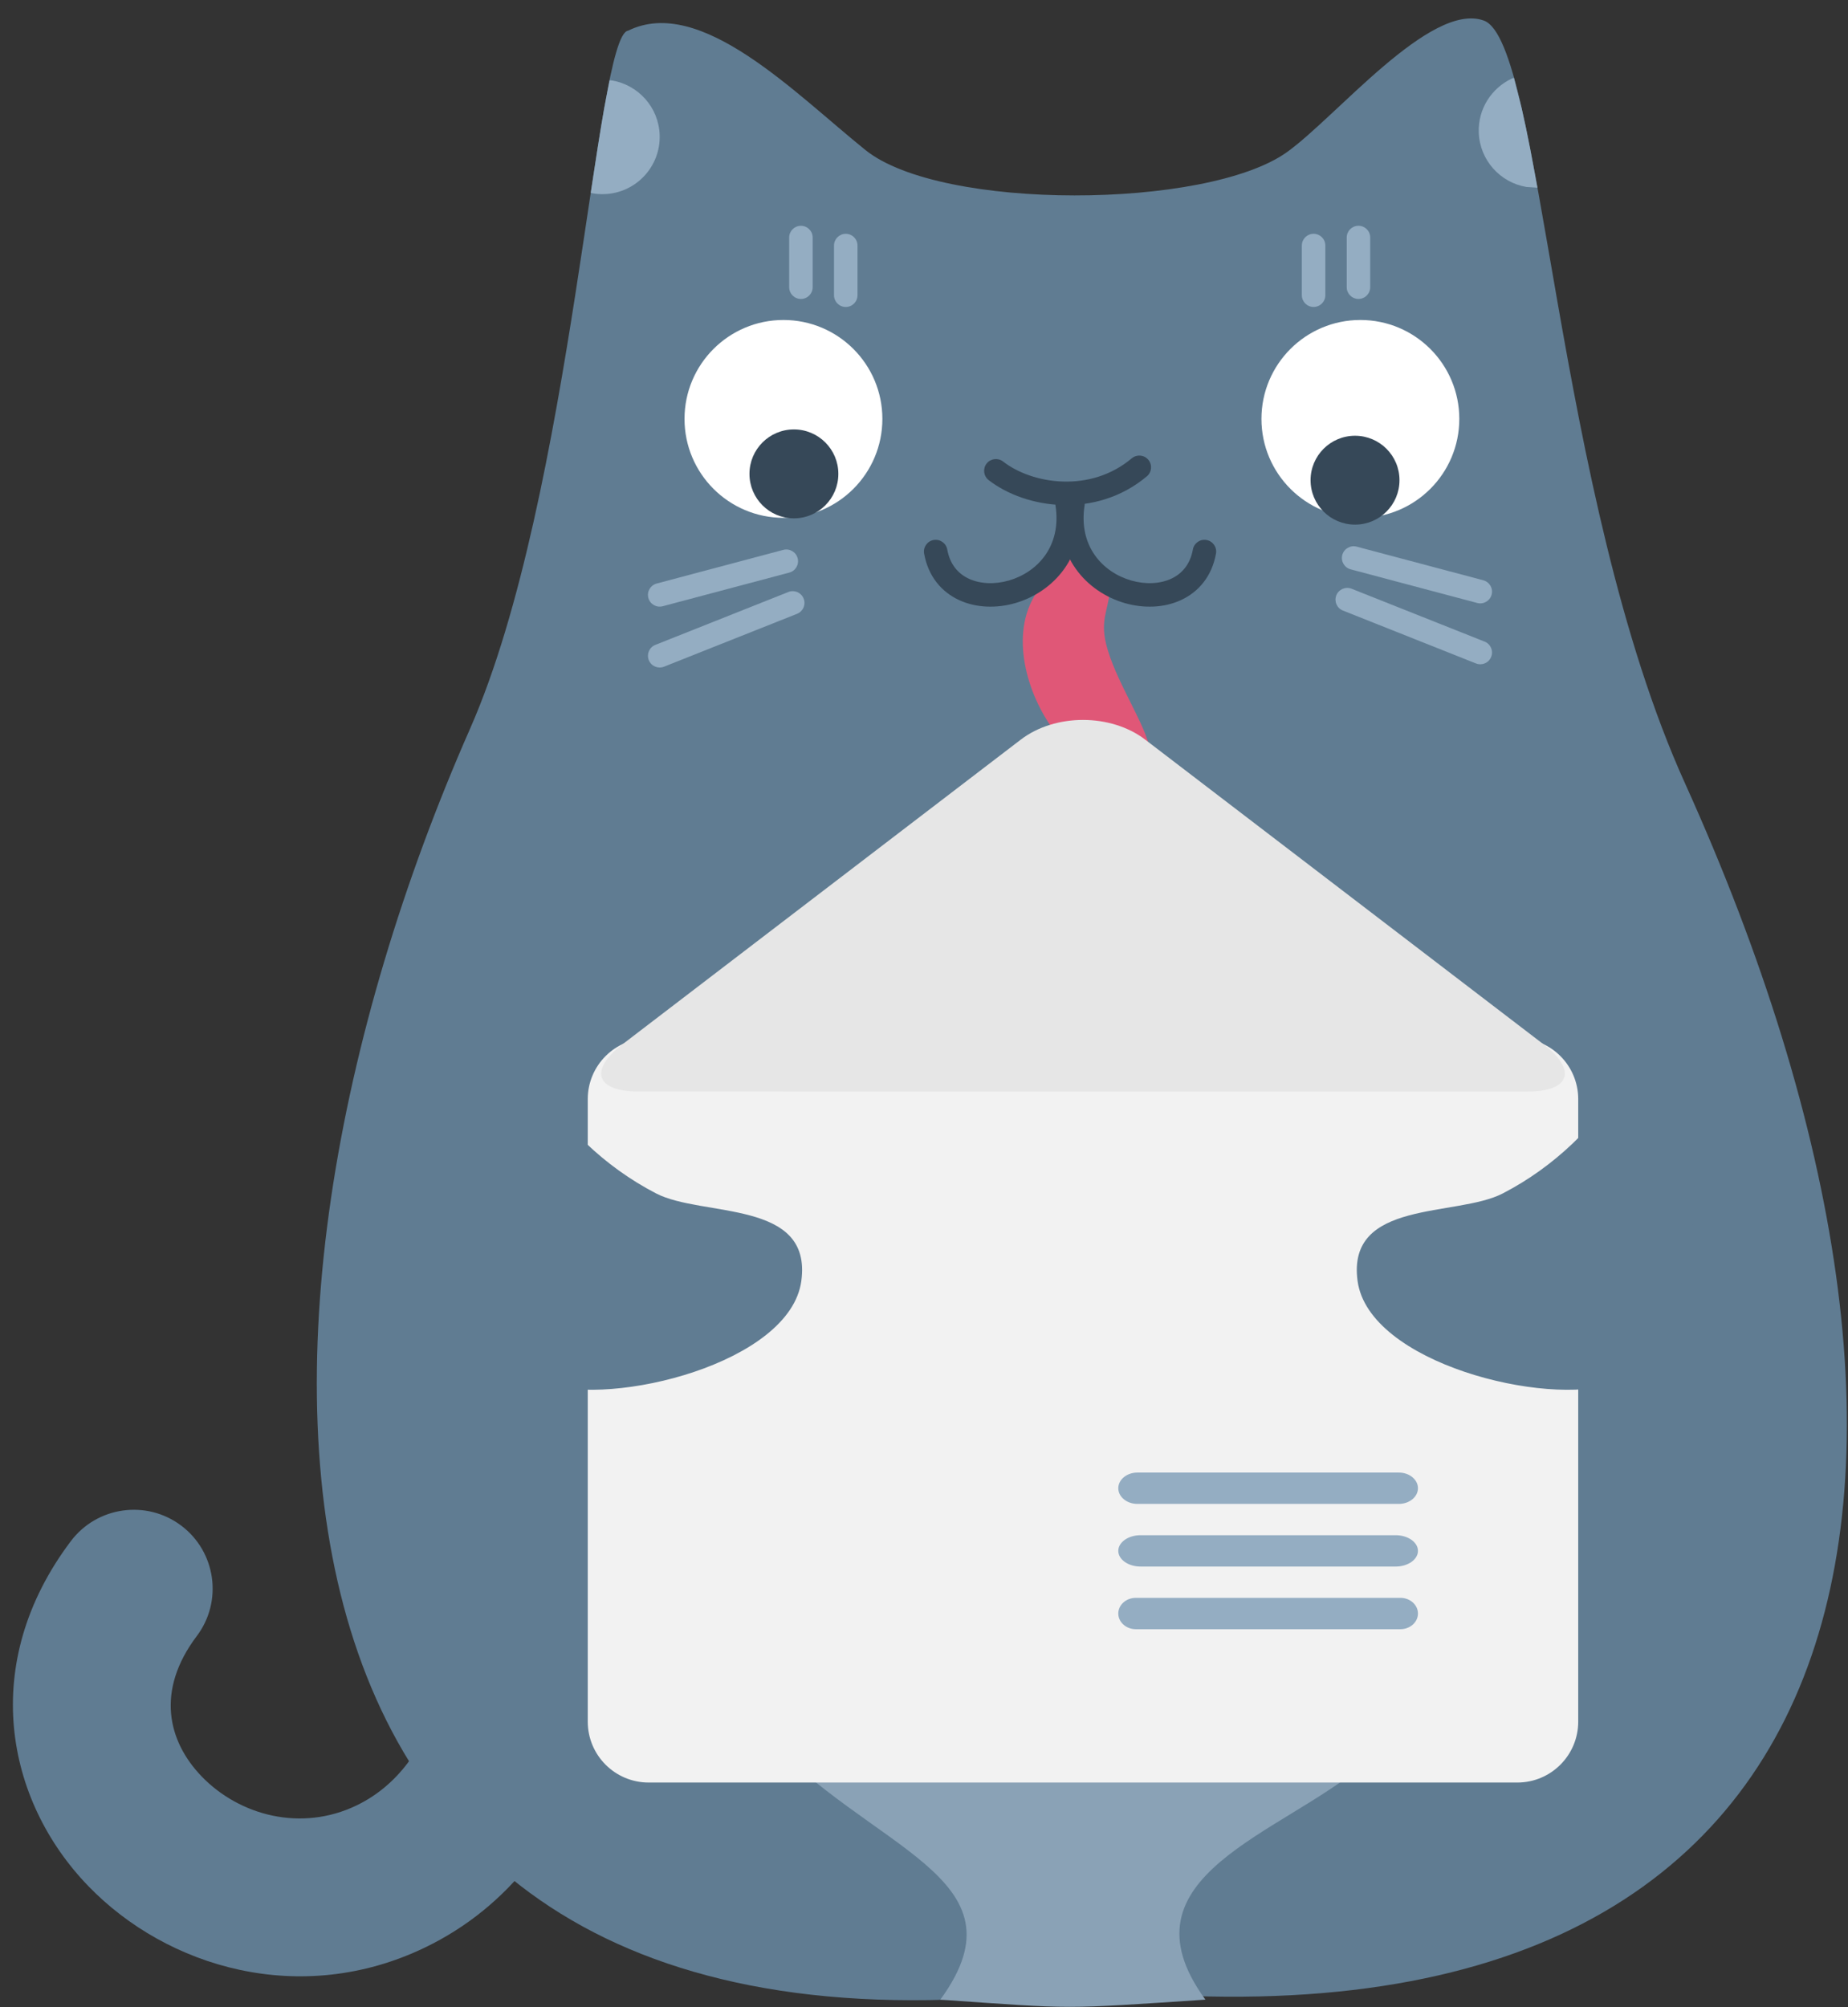 <?xml version="1.0" encoding="UTF-8" standalone="no"?>
<!DOCTYPE svg PUBLIC "-//W3C//DTD SVG 1.1//EN" "http://www.w3.org/Graphics/SVG/1.1/DTD/svg11.dtd">
<svg width="100%" height="100%" viewBox="0 0 93 101" version="1.1" xmlns="http://www.w3.org/2000/svg" xmlns:xlink="http://www.w3.org/1999/xlink" xml:space="preserve" xmlns:serif="http://www.serif.com/" style="fill-rule:evenodd;clip-rule:evenodd;stroke-linejoin:round;stroke-miterlimit:1.414;">
    <rect x="0" y="0" width="93" height="101" fill="#333333" stroke="none"/>
    <g transform="matrix(1,0,0,1,-13744,-288)">
        <g transform="matrix(1,0,0,1.105,12644.4,22.105)">
            <g transform="matrix(1.051,0,0,0.951,1100.25,241.468)">
                <g transform="matrix(1,0,0,1,29.461,98.293)">
                    <path d="M0,-97.708C3.475,-99.415 8.01,-94.683 11.365,-91.987C14.989,-89.074 27.683,-89.147 31.53,-91.881C33.891,-93.56 38.41,-99.104 40.966,-98.192C43.78,-97.191 44.343,-75.505 50.598,-61.676C65.546,-28.63 60.41,0.27 21.744,-3.972C-19.846,1.707 -20.338,-35.284 -7.569,-64.285C-2.638,-75.486 -1.567,-97.519 0,-97.708" style="fill:rgb(96,124,146);fill-rule:nonzero;"/>
                </g>
                <g transform="matrix(1,0,0,1,27.669,3.033)">
                    <path d="M0,5.318L0.009,5.257C0.235,3.76 0.443,2.413 0.642,1.279L0.9,-0.07L1.017,-0.062C2.274,0.15 3.253,1.223 3.299,2.546C3.351,4.058 2.165,5.329 0.653,5.381C0.464,5.388 0.278,5.375 0.099,5.345L0,5.318Z" style="fill:rgb(148,173,194);fill-rule:nonzero;"/>
                </g>
                <g transform="matrix(1,0,0,1,70.189,5.489)">
                    <path d="M0,-0.027C-0.04,-1.161 0.617,-2.159 1.586,-2.61L1.684,-2.644L2.05,-1.204C2.188,-0.607 2.322,0.044 2.459,0.74L2.809,2.617L2.281,2.582C1.023,2.369 0.045,1.296 0,-0.027" style="fill:rgb(148,173,194);fill-rule:nonzero;"/>
                </g>
                <g transform="matrix(1,0,0,1,36.895,23.915)">
                    <circle cx="0" cy="-4.737" r="4.737" style="fill:white;"/>
                </g>
                <g transform="matrix(1,0,0,1,64.52,23.915)">
                    <ellipse cx="0" cy="-4.737" rx="4.737" ry="4.737" style="fill:white;"/>
                </g>
                <g transform="matrix(1,0,0,1,37.395,23.94)">
                    <ellipse cx="0.001" cy="-2.129" rx="2.128" ry="2.129" style="fill:rgb(54,72,88);"/>
                </g>
                <g transform="matrix(1,0,0,1,64.265,24.241)">
                    <ellipse cx="-0.001" cy="-2.128" rx="2.129" ry="2.128" style="fill:rgb(54,72,88);"/>
                </g>
                <g transform="matrix(1,0,0,1,44.407,38.291)">
                    <path d="M0,56.585C4.326,50.659 -3.484,49.432 -8.548,43.753C-14.542,37.034 -16.847,5.905 1.803,0.516C2.048,0.403 2.331,0.298 2.639,0.201C3.488,-0.292 4.89,-0.459 6.347,-0.403C7.802,-0.459 9.203,-0.292 10.054,0.201C10.362,0.298 10.644,0.403 10.89,0.516C29.572,6.254 31.509,35.618 20.304,45.288C16.39,48.665 8.366,50.659 12.693,56.585C5.75,57.044 6.536,57.043 0,56.585" style="fill:rgb(138,162,182);fill-rule:nonzero;"/>
                </g>
                <g transform="matrix(1,0,0,1,50.254,20.905)">
                    <path d="M0,2.398C-1.351,2.359 -2.634,1.901 -3.534,1.203C-3.778,1.012 -3.822,0.658 -3.632,0.413C-3.441,0.168 -3.087,0.124 -2.842,0.314C-2.149,0.853 -1.102,1.241 0.033,1.273C1.158,1.306 2.336,0.988 3.318,0.161C3.557,-0.039 3.912,-0.008 4.111,0.229C4.312,0.467 4.28,0.822 4.043,1.022C2.818,2.052 1.359,2.437 0,2.398" style="fill:rgb(54,72,88);fill-rule:nonzero;"/>
                </g>
                <g transform="matrix(1,0,0,1,49.239,37.329)">
                    <path d="M0,-10.126C-3.003,-6.548 2.384,1.36 5.21,-2.273C5.06,-3.44 3.507,-5.656 3.097,-7.408C2.838,-8.51 3.187,-8.969 3.285,-9.9C2.556,-10.441 1.929,-10.667 1.359,-11.486C0.942,-10.936 0.322,-10.506 0,-10.126" style="fill:rgb(224,87,119);fill-rule:nonzero;"/>
                </g>
                <g transform="matrix(1,0,0,1,53.238,22.883)">
                    <path d="M0,5.115C-1.812,4.593 -3.441,2.866 -3.033,0.259C-2.986,-0.048 -2.699,-0.258 -2.393,-0.21C-2.085,-0.162 -1.875,0.125 -1.923,0.432C-2.23,2.403 -1.046,3.643 0.311,4.034C0.996,4.231 1.687,4.196 2.221,3.95C2.732,3.714 3.131,3.27 3.262,2.548C3.316,2.242 3.609,2.039 3.914,2.094C4.221,2.149 4.424,2.442 4.368,2.747C4.172,3.837 3.531,4.584 2.691,4.972C1.871,5.351 0.895,5.373 0,5.115" style="fill:rgb(54,72,88);fill-rule:nonzero;"/>
                </g>
                <g transform="matrix(1,0,0,1,45.307,23.027)">
                    <path d="M0,4.828C-0.84,4.44 -1.48,3.693 -1.676,2.603C-1.731,2.297 -1.528,2.005 -1.222,1.95C-0.916,1.895 -0.624,2.099 -0.569,2.404C-0.439,3.126 -0.041,3.57 0.472,3.807C1.004,4.052 1.695,4.087 2.38,3.891C3.73,3.5 4.922,2.265 4.613,0.288C4.566,-0.019 4.775,-0.306 5.083,-0.354C5.39,-0.401 5.677,-0.192 5.725,0.115C6.133,2.727 4.496,4.45 2.691,4.971C1.796,5.229 0.82,5.207 0,4.828" style="fill:rgb(54,72,88);fill-rule:nonzero;"/>
                </g>
                <g transform="matrix(1,0,0,1,70.116,25.295)">
                    <path d="M0,2.698L-6.063,1.087C-6.362,1.007 -6.542,0.699 -6.462,0.399C-6.382,0.099 -6.073,-0.08 -5.774,0L0.289,1.611C0.589,1.691 0.769,1.999 0.688,2.299C0.608,2.599 0.3,2.778 0,2.698" style="fill:rgb(148,173,194);fill-rule:nonzero;"/>
                </g>
                <g transform="matrix(1,0,0,1,70.053,27.311)">
                    <path d="M0,3.577L-6.369,1.045C-6.658,0.931 -6.799,0.603 -6.685,0.315C-6.57,0.026 -6.242,-0.115 -5.954,0L0.416,2.532C0.705,2.646 0.846,2.974 0.73,3.262C0.617,3.551 0.289,3.692 0,3.577" style="fill:rgb(148,173,194);fill-rule:nonzero;"/>
                </g>
                <g transform="matrix(1,0,0,1,30.426,25.849)">
                    <path d="M0,1.901C-0.08,1.601 0.099,1.293 0.399,1.213L6.461,-0.399C6.761,-0.479 7.069,-0.3 7.149,0C7.229,0.3 7.05,0.608 6.75,0.688L0.688,2.3C0.388,2.38 0.08,2.201 0,1.901" style="fill:rgb(148,173,194);fill-rule:nonzero;"/>
                </g>
                <g transform="matrix(1,0,0,1,30.447,27.782)">
                    <path d="M0,2.947C-0.115,2.659 0.026,2.331 0.315,2.217L6.684,-0.315C6.972,-0.43 7.3,-0.289 7.414,0C7.529,0.288 7.388,0.616 7.099,0.73L0.73,3.262C0.442,3.377 0.114,3.236 0,2.947" style="fill:rgb(148,173,194);fill-rule:nonzero;"/>
                </g>
                <g transform="matrix(1,0,0,1,61.717,10.876)">
                    <path d="M0,2.378L0,-0.001C0,-0.311 0.252,-0.563 0.563,-0.563C0.873,-0.563 1.125,-0.311 1.125,-0.001L1.125,2.378C1.125,2.689 0.873,2.941 0.563,2.941C0.252,2.941 0,2.689 0,2.378" style="fill:rgb(148,173,194);fill-rule:nonzero;"/>
                </g>
                <g transform="matrix(1,0,0,1,63.866,10.492)">
                    <path d="M0,2.378L0,-0.001C0,-0.311 0.252,-0.563 0.563,-0.563C0.873,-0.563 1.125,-0.311 1.125,-0.001L1.125,2.378C1.125,2.689 0.873,2.941 0.563,2.941C0.252,2.941 0,2.689 0,2.378" style="fill:rgb(148,173,194);fill-rule:nonzero;"/>
                </g>
                <g transform="matrix(1,0,0,1,39.316,10.877)">
                    <path d="M0,2.378L0,-0.001C0,-0.311 0.252,-0.563 0.563,-0.563C0.873,-0.563 1.125,-0.311 1.125,-0.001L1.125,2.378C1.125,2.689 0.873,2.941 0.563,2.941C0.252,2.941 0,2.689 0,2.378" style="fill:rgb(148,173,194);fill-rule:nonzero;"/>
                </g>
                <g transform="matrix(1,0,0,1,37.169,10.493)">
                    <path d="M0,2.378L0,-0.001C0,-0.311 0.252,-0.563 0.563,-0.563C0.873,-0.563 1.125,-0.311 1.125,-0.001L1.125,2.378C1.125,2.689 0.873,2.941 0.563,2.941C0.252,2.941 0,2.689 0,2.378" style="fill:rgb(148,173,194);fill-rule:nonzero;"/>
                </g>
                <g transform="matrix(1,0,0,1,3.606,73.914)">
                    <path d="M0,15.519C-3.969,11.41 -5.24,4.85 -0.832,-0.995C0.423,-2.659 2.792,-2.991 4.456,-1.736C6.12,-0.481 6.452,1.888 5.197,3.552C3.224,6.169 3.813,8.595 5.433,10.274C7.246,12.152 10.199,12.932 12.836,11.667C16.88,9.726 17.994,4.08 16.322,-0.126C15.552,-2.061 16.498,-4.258 18.435,-5.029C20.371,-5.799 22.569,-4.853 23.339,-2.917C24.829,0.83 25.027,5.121 23.907,8.972C22.779,12.856 20.237,16.492 16.103,18.476C10.178,21.318 3.789,19.443 0,15.519" style="fill:rgb(96,124,146);fill-rule:nonzero;"/>
                </g>
                <g transform="matrix(1,0,0,1,27.525,81.564)">
                    <path d="M0,-29.813L0,-0.001C0,1.609 1.306,2.915 2.915,2.915L44.512,2.915C46.12,2.915 47.426,1.609 47.426,-0.001L47.426,-29.813C47.426,-31.422 46.12,-32.728 44.512,-32.728L2.915,-32.728C1.306,-32.728 0,-31.422 0,-29.813" style="fill:rgb(242,242,242);fill-rule:nonzero;"/>
                </g>
                <g transform="matrix(1,0,0,1,73.273,35.556)">
                    <path d="M0,13.558L-19.057,-1.02C-20.699,-2.276 -23.368,-2.277 -25.012,-1.021L-44.068,13.558C-45.711,14.814 -45.366,15.834 -43.297,15.834L-0.771,15.835C1.297,15.835 1.643,14.814 0,13.558" style="fill:rgb(230,230,230);fill-rule:nonzero;"/>
                </g>
                <g transform="matrix(1,0,0,1,24.868,63.976)">
                    <path d="M0,-13.304C1.453,-10.956 3.436,-9 5.931,-7.707C8.148,-6.559 13.416,-7.433 12.883,-3.515C12.346,0.424 3.821,2.521 0.616,1.39C-4.066,-0.261 -4.783,-15.825 -0.048,-13.381C-0.033,-13.354 -0.017,-13.328 0,-13.304" style="fill:rgb(96,124,146);fill-rule:nonzero;"/>
                </g>
                <g transform="matrix(1,0,0,1,77.27,63.976)">
                    <path d="M0,-13.304C-1.453,-10.956 -3.437,-9 -5.933,-7.707C-8.149,-6.559 -13.416,-7.433 -12.884,-3.515C-12.347,0.424 -3.821,2.521 -0.616,1.39C4.065,-0.261 4.782,-15.825 0.047,-13.381C0.032,-13.354 0.017,-13.328 0,-13.304" style="fill:rgb(96,124,146);fill-rule:nonzero;"/>
                </g>
                <g transform="matrix(1,0,0,1,52.928,70.386)">
                    <path d="M0,-0.001L0,0C0,0.414 0.41,0.75 0.916,0.75L13.433,0.75C13.938,0.75 14.349,0.414 14.349,0L14.349,-0.001C14.349,-0.415 13.938,-0.751 13.433,-0.751L0.916,-0.751C0.41,-0.751 0,-0.415 0,-0.001" style="fill:rgb(148,173,194);fill-rule:nonzero;"/>
                </g>
                <g transform="matrix(1,0,0,1,52.928,73.386)">
                    <path d="M0,-0.001L0,0C0,0.414 0.479,0.75 1.068,0.75L13.281,0.75C13.869,0.75 14.349,0.414 14.349,0L14.349,-0.001C14.349,-0.415 13.869,-0.751 13.281,-0.751L1.068,-0.751C0.479,-0.751 0,-0.415 0,-0.001" style="fill:rgb(148,173,194);fill-rule:nonzero;"/>
                </g>
                <g transform="matrix(1,0,0,1,52.928,76.386)">
                    <path d="M0,-0.001L0,0C0,0.414 0.377,0.75 0.84,0.75L13.509,0.75C13.972,0.75 14.349,0.414 14.349,0L14.349,-0.001C14.349,-0.415 13.972,-0.751 13.509,-0.751L0.84,-0.751C0.377,-0.751 0,-0.415 0,-0.001" style="fill:rgb(148,173,194);fill-rule:nonzero;"/>
                </g>
            </g>
        </g>
    </g>
</svg>
